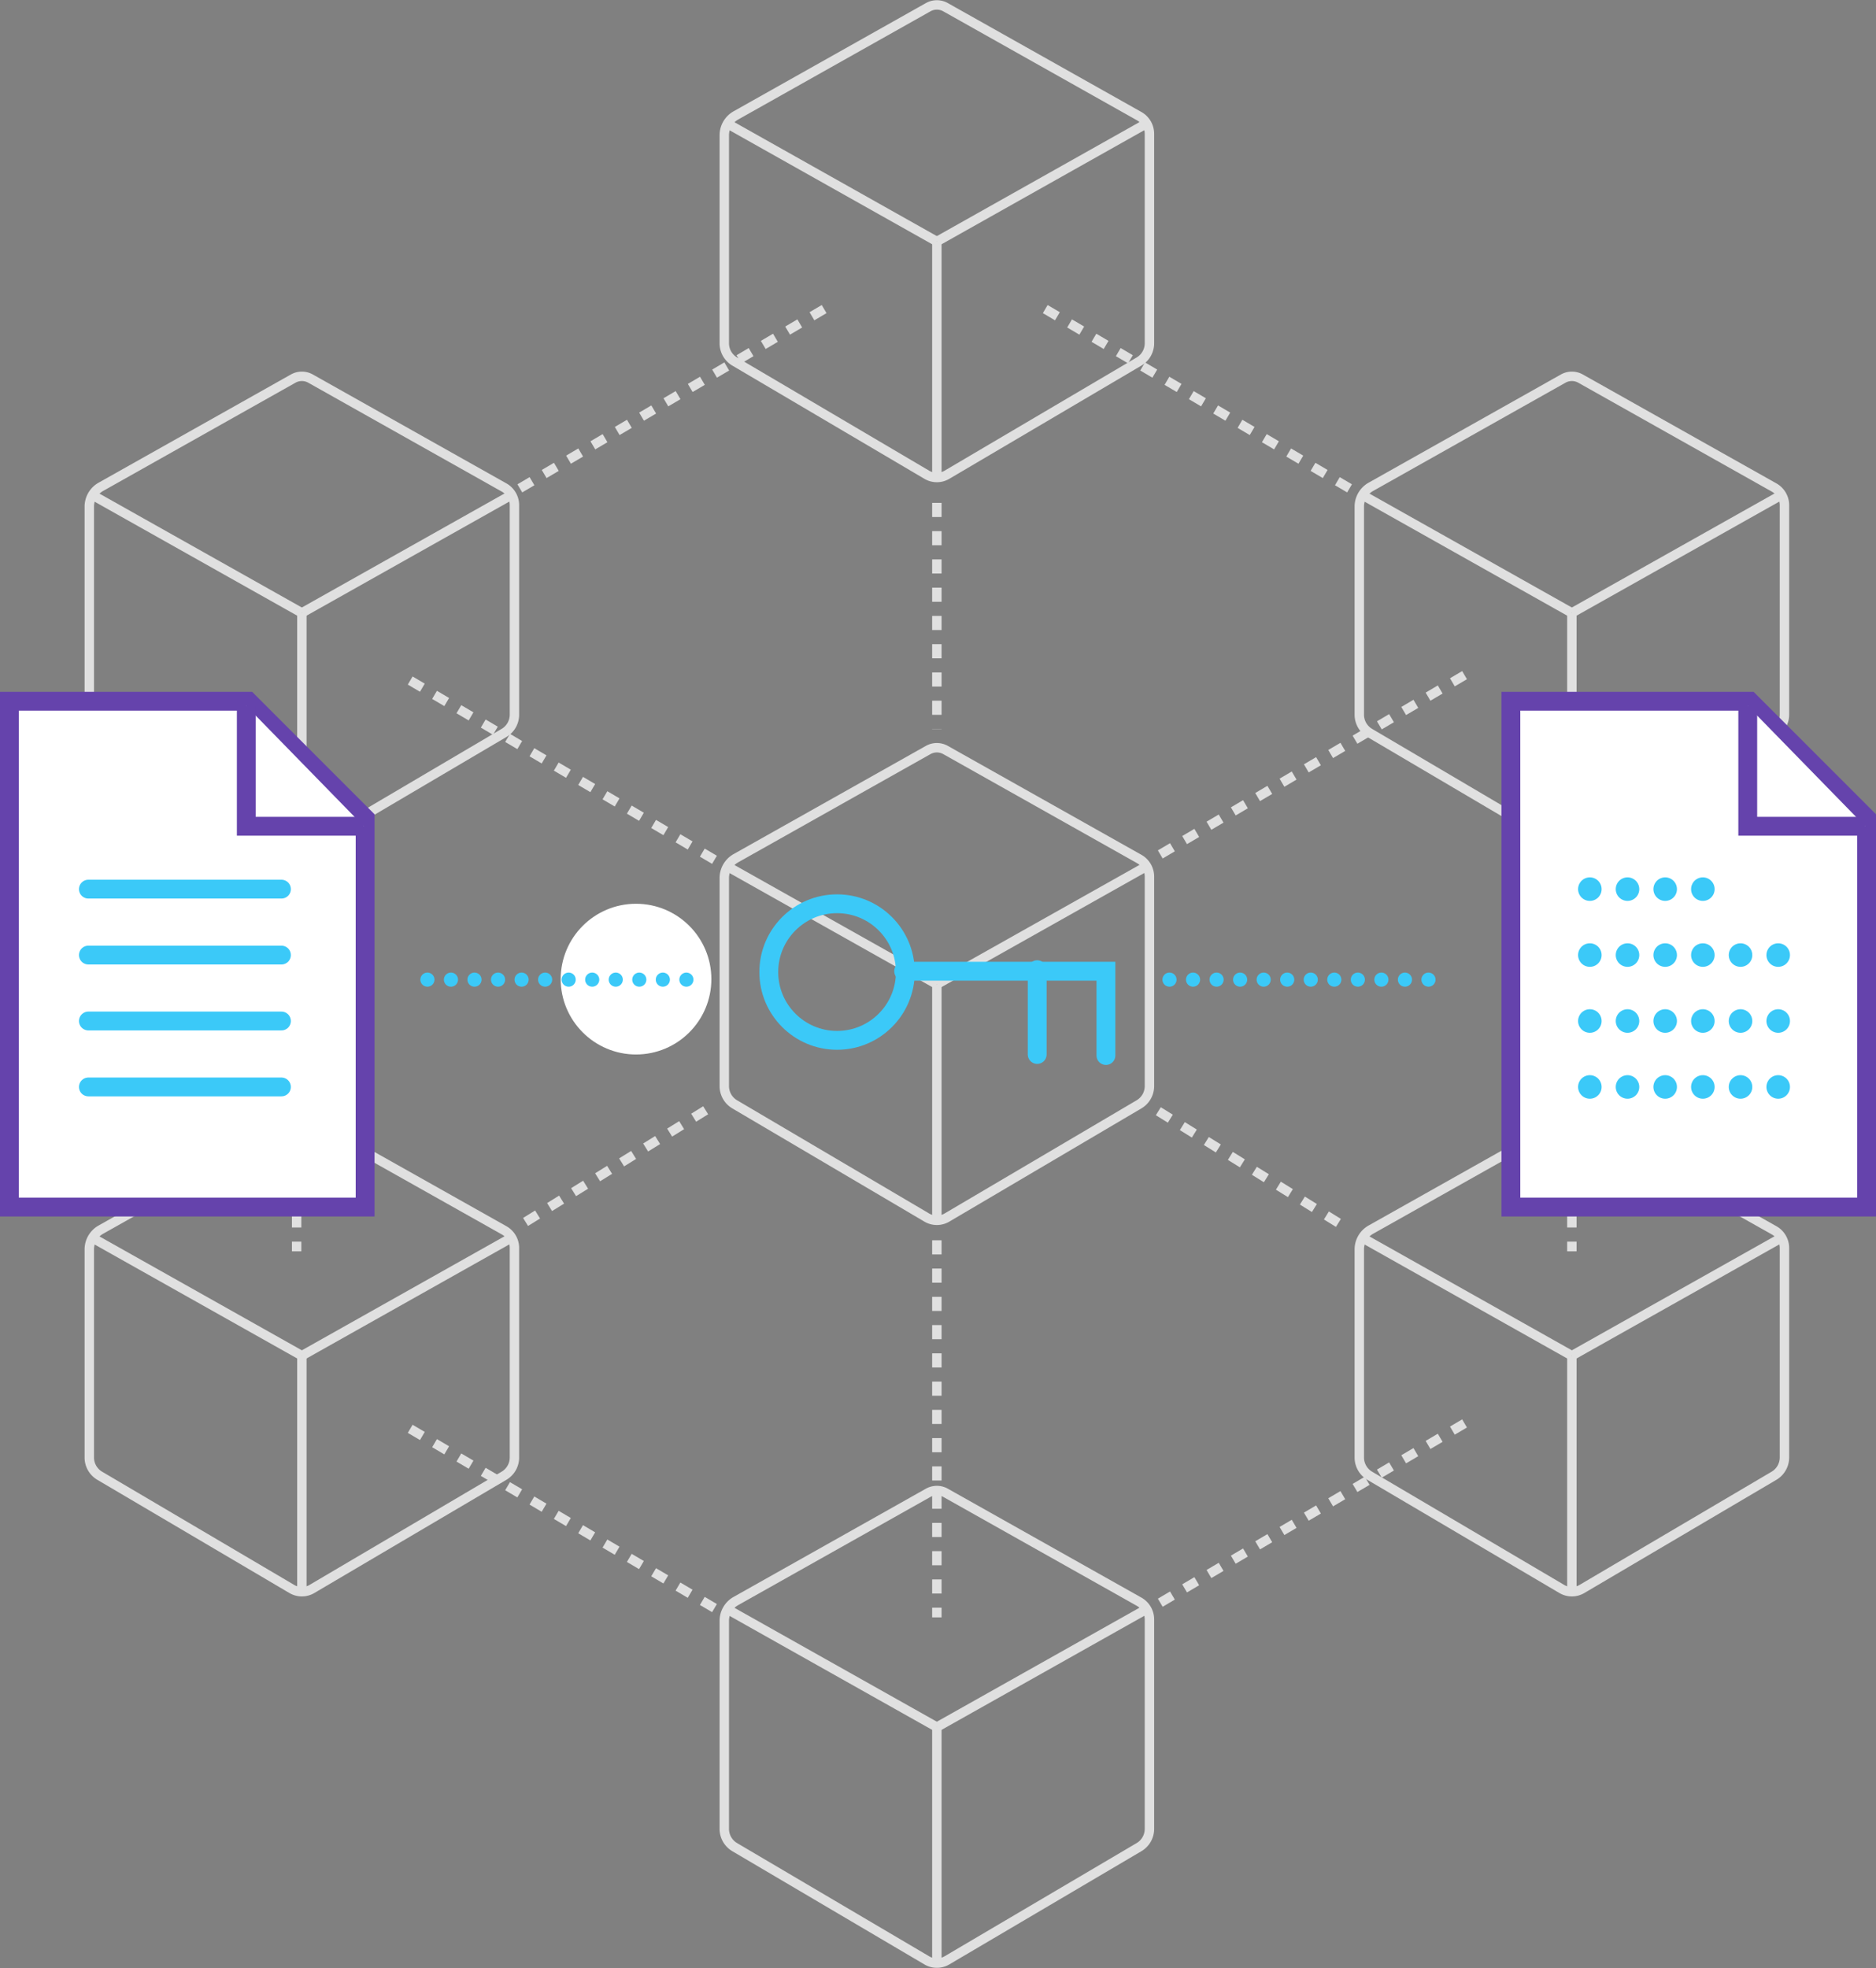 <svg xmlns="http://www.w3.org/2000/svg" width="398.411" height="417.873" viewBox="0 0 398.411 417.873">
  <rect x="0" y="0" width="398.411" height="417.873" fill="#808080" stroke="none"/>
  <g id="Group_2614" data-name="Group 2614" transform="translate(-1059.927 -1659.109)">
    <g id="Group_2613" data-name="Group 2613">
      <circle id="Ellipse_18" data-name="Ellipse 18" cx="16" cy="16" r="16" transform="translate(1179 1851)" fill="#fff"/>
      <g id="Group_1752" data-name="Group 1752" transform="translate(4435.183 3231.681)">
        <g id="box-svgrepo-com" transform="translate(-3221.435 -1256.096)">
          <path id="Path_12" data-name="Path 12" d="M4,74.938V30.758a4.824,4.824,0,0,1,2.459-4.2l.088-.049L46.989,3.755l.308-.173a3.767,3.767,0,0,1,3.694,0L92.089,26.7a4.312,4.312,0,0,1,2.2,3.758v44.48a4.5,4.5,0,0,1-2.216,3.878L51.282,102.855a4.213,4.213,0,0,1-4.277,0L6.216,78.817A4.5,4.5,0,0,1,4,74.938Z" transform="translate(-4 -3.098)" fill="none" stroke="#e0e0e0" stroke-width="2"/>
          <path id="Path_13" data-name="Path 13" d="M12,62.786V12" transform="translate(33.143 38.231)" fill="none" stroke="#e0e0e0" stroke-width="2"/>
          <path id="Path_14" data-name="Path 14" d="M49.143,32.893,4,7.5" transform="translate(-4 17.338)" fill="none" stroke="#e0e0e0" stroke-width="2"/>
          <path id="Path_15" data-name="Path 15" d="M57.143,7.5,12,32.893" transform="translate(33.143 17.338)" fill="none" stroke="#e0e0e0" stroke-width="2"/>
        </g>
        <g id="box-svgrepo-com-2" data-name="box-svgrepo-com" transform="translate(-3221.435 -1413.811)">
          <path id="Path_12-2" data-name="Path 12" d="M4,74.938V30.758a4.824,4.824,0,0,1,2.459-4.2l.088-.049L46.989,3.755l.308-.173a3.767,3.767,0,0,1,3.694,0L92.089,26.7a4.312,4.312,0,0,1,2.2,3.758v44.48a4.5,4.5,0,0,1-2.216,3.878L51.282,102.855a4.213,4.213,0,0,1-4.277,0L6.216,78.817A4.5,4.5,0,0,1,4,74.938Z" transform="translate(-4 -3.098)" fill="none" stroke="#e0e0e0" stroke-width="2"/>
          <path id="Path_13-2" data-name="Path 13" d="M12,62.786V12" transform="translate(33.143 38.231)" fill="none" stroke="#e0e0e0" stroke-width="2"/>
          <path id="Path_14-2" data-name="Path 14" d="M49.143,32.893,4,7.5" transform="translate(-4 17.338)" fill="none" stroke="#e0e0e0" stroke-width="2"/>
          <path id="Path_15-2" data-name="Path 15" d="M57.143,7.5,12,32.893" transform="translate(33.143 17.338)" fill="none" stroke="#e0e0e0" stroke-width="2"/>
        </g>
        <g id="box-svgrepo-com-3" data-name="box-svgrepo-com" transform="translate(-3221.435 -1571.526)">
          <path id="Path_12-3" data-name="Path 12" d="M4,74.938V30.758a4.824,4.824,0,0,1,2.459-4.2l.088-.049L46.989,3.755l.308-.173a3.767,3.767,0,0,1,3.694,0L92.089,26.7a4.312,4.312,0,0,1,2.2,3.758v44.48a4.5,4.5,0,0,1-2.216,3.878L51.282,102.855a4.213,4.213,0,0,1-4.277,0L6.216,78.817A4.5,4.5,0,0,1,4,74.938Z" transform="translate(-4 -3.098)" fill="none" stroke="#e0e0e0" stroke-width="2"/>
          <path id="Path_13-3" data-name="Path 13" d="M12,62.786V12" transform="translate(33.143 38.231)" fill="none" stroke="#e0e0e0" stroke-width="2"/>
          <path id="Path_14-3" data-name="Path 14" d="M49.143,32.893,4,7.5" transform="translate(-4 17.338)" fill="none" stroke="#e0e0e0" stroke-width="2"/>
          <path id="Path_15-3" data-name="Path 15" d="M57.143,7.5,12,32.893" transform="translate(33.143 17.338)" fill="none" stroke="#e0e0e0" stroke-width="2"/>
        </g>
        <g id="box-svgrepo-com-4" data-name="box-svgrepo-com" transform="translate(-3086.578 -1492.669)">
          <path id="Path_12-4" data-name="Path 12" d="M4,74.938V30.758a4.824,4.824,0,0,1,2.459-4.2l.088-.049L46.989,3.755l.308-.173a3.767,3.767,0,0,1,3.694,0L92.089,26.7a4.312,4.312,0,0,1,2.2,3.758v44.48a4.5,4.5,0,0,1-2.216,3.878L51.282,102.855a4.213,4.213,0,0,1-4.277,0L6.216,78.817A4.5,4.5,0,0,1,4,74.938Z" transform="translate(-4 -3.098)" fill="none" stroke="#e0e0e0" stroke-width="2"/>
          <path id="Path_13-4" data-name="Path 13" d="M12,62.786V12" transform="translate(33.143 38.231)" fill="none" stroke="#e0e0e0" stroke-width="2"/>
          <path id="Path_14-4" data-name="Path 14" d="M49.143,32.893,4,7.5" transform="translate(-4 17.338)" fill="none" stroke="#e0e0e0" stroke-width="2"/>
          <path id="Path_15-4" data-name="Path 15" d="M57.143,7.5,12,32.893" transform="translate(33.143 17.338)" fill="none" stroke="#e0e0e0" stroke-width="2"/>
        </g>
        <g id="box-svgrepo-com-5" data-name="box-svgrepo-com" transform="translate(-3356.292 -1492.669)">
          <path id="Path_12-5" data-name="Path 12" d="M4,74.938V30.758a4.824,4.824,0,0,1,2.459-4.2l.088-.049L46.989,3.755l.308-.173a3.767,3.767,0,0,1,3.694,0L92.089,26.7a4.312,4.312,0,0,1,2.2,3.758v44.48a4.5,4.5,0,0,1-2.216,3.878L51.282,102.855a4.213,4.213,0,0,1-4.277,0L6.216,78.817A4.5,4.5,0,0,1,4,74.938Z" transform="translate(-4 -3.098)" fill="none" stroke="#e0e0e0" stroke-width="2"/>
          <path id="Path_13-5" data-name="Path 13" d="M12,62.786V12" transform="translate(33.143 38.231)" fill="none" stroke="#e0e0e0" stroke-width="2"/>
          <path id="Path_14-5" data-name="Path 14" d="M49.143,32.893,4,7.5" transform="translate(-4 17.338)" fill="none" stroke="#e0e0e0" stroke-width="2"/>
          <path id="Path_15-5" data-name="Path 15" d="M57.143,7.5,12,32.893" transform="translate(33.143 17.338)" fill="none" stroke="#e0e0e0" stroke-width="2"/>
        </g>
        <g id="box-svgrepo-com-6" data-name="box-svgrepo-com" transform="translate(-3086.578 -1334.953)">
          <path id="Path_12-6" data-name="Path 12" d="M4,74.938V30.758a4.824,4.824,0,0,1,2.459-4.2l.088-.049L46.989,3.755l.308-.173a3.767,3.767,0,0,1,3.694,0L92.089,26.7a4.312,4.312,0,0,1,2.2,3.758v44.48a4.5,4.5,0,0,1-2.216,3.878L51.282,102.855a4.213,4.213,0,0,1-4.277,0L6.216,78.817A4.5,4.5,0,0,1,4,74.938Z" transform="translate(-4 -3.098)" fill="none" stroke="#e0e0e0" stroke-width="2"/>
          <path id="Path_13-6" data-name="Path 13" d="M12,62.786V12" transform="translate(33.143 38.231)" fill="none" stroke="#e0e0e0" stroke-width="2"/>
          <path id="Path_14-6" data-name="Path 14" d="M49.143,32.893,4,7.5" transform="translate(-4 17.338)" fill="none" stroke="#e0e0e0" stroke-width="2"/>
          <path id="Path_15-6" data-name="Path 15" d="M57.143,7.5,12,32.893" transform="translate(33.143 17.338)" fill="none" stroke="#e0e0e0" stroke-width="2"/>
        </g>
        <g id="box-svgrepo-com-7" data-name="box-svgrepo-com" transform="translate(-3356.292 -1334.953)">
          <path id="Path_12-7" data-name="Path 12" d="M4,74.938V30.758a4.824,4.824,0,0,1,2.459-4.2l.088-.049L46.989,3.755l.308-.173a3.767,3.767,0,0,1,3.694,0L92.089,26.7a4.312,4.312,0,0,1,2.2,3.758v44.48a4.5,4.5,0,0,1-2.216,3.878L51.282,102.855a4.213,4.213,0,0,1-4.277,0L6.216,78.817A4.5,4.5,0,0,1,4,74.938Z" transform="translate(-4 -3.098)" fill="none" stroke="#e0e0e0" stroke-width="2"/>
          <path id="Path_13-7" data-name="Path 13" d="M12,62.786V12" transform="translate(33.143 38.231)" fill="none" stroke="#e0e0e0" stroke-width="2"/>
          <path id="Path_14-7" data-name="Path 14" d="M49.143,32.893,4,7.5" transform="translate(-4 17.338)" fill="none" stroke="#e0e0e0" stroke-width="2"/>
          <path id="Path_15-7" data-name="Path 15" d="M57.143,7.5,12,32.893" transform="translate(33.143 17.338)" fill="none" stroke="#e0e0e0" stroke-width="2"/>
        </g>
        <line id="Line_7" data-name="Line 7" y2="80.062" transform="translate(-3312.258 -1386.945)" fill="none" stroke="#e0e0e0" stroke-width="2" stroke-dasharray="3 3"/>
        <line id="Line_8" data-name="Line 8" y2="80.062" transform="translate(-3041.435 -1386.945)" fill="none" stroke="#e0e0e0" stroke-width="2" stroke-dasharray="3 3"/>
        <line id="Line_10" data-name="Line 10" y2="80.062" transform="translate(-3176.291 -1309.226)" fill="none" stroke="#e0e0e0" stroke-width="2" stroke-dasharray="3 3"/>
        <line id="Line_11" data-name="Line 11" x1="65.047" y2="38.315" transform="translate(-3129.273 -1429.222)" fill="none" stroke="#e0e0e0" stroke-width="2" stroke-dasharray="3 3"/>
        <line id="Line_14" data-name="Line 14" x2="65.047" y2="38.315" transform="translate(-3288.141 -1428.079)" fill="none" stroke="#e0e0e0" stroke-width="2" stroke-dasharray="3 3"/>
        <line id="Line_15" data-name="Line 15" x2="38.741" y2="24.019" transform="translate(-3129.26 -1336.632)" fill="none" stroke="#e0e0e0" stroke-width="2" stroke-dasharray="3 3"/>
        <line id="Line_16" data-name="Line 16" x1="38.741" y2="24.019" transform="translate(-3264.134 -1336.836)" fill="none" stroke="#e0e0e0" stroke-width="2" stroke-dasharray="3 3"/>
        <line id="Line_12" data-name="Line 12" x1="65.047" y2="38.315" transform="translate(-3129.273 -1270.343)" fill="none" stroke="#e0e0e0" stroke-width="2" stroke-dasharray="3 3"/>
        <line id="Line_17" data-name="Line 17" x1="65.047" y2="38.315" transform="translate(-3265.282 -1506.946)" fill="none" stroke="#e0e0e0" stroke-width="2" stroke-dasharray="3 3"/>
        <line id="Line_13" data-name="Line 13" x2="65.047" y2="38.315" transform="translate(-3288.141 -1269.2)" fill="none" stroke="#e0e0e0" stroke-width="2" stroke-dasharray="3 3"/>
        <line id="Line_18" data-name="Line 18" x2="65.047" y2="38.315" transform="translate(-3153.275 -1506.946)" fill="none" stroke="#e0e0e0" stroke-width="2" stroke-dasharray="3 3"/>
        <line id="Line_9" data-name="Line 9" y2="48.037" transform="translate(-3176.291 -1465.8)" fill="none" stroke="#e0e0e0" stroke-width="2" stroke-dasharray="3 3"/>
      </g>
    </g>
    <g id="Group_1750" data-name="Group 1750" transform="translate(-60.803 1363.393)">
      <path id="Path_86" data-name="Path 86" d="M-983.719,291V398.393h75.542V315.826l-11.759-11.759L-933,291Z" transform="translate(2106.448 153.607)" fill="#fff" stroke="#6543ac" stroke-width="4"/>
      <path id="Path_87" data-name="Path 87" d="M-936.964,444.607v25.544h24.943" transform="translate(2110 1)" fill="#fff" stroke="#6543ac" stroke-width="4"/>
      <line id="Line_27" data-name="Line 27" x2="41" transform="translate(1139.5 484.5)" fill="none" stroke="#3bc9f8" stroke-linecap="round" stroke-width="4"/>
      <line id="Line_28" data-name="Line 28" x2="41" transform="translate(1139.5 498.5)" fill="none" stroke="#3bc9f8" stroke-linecap="round" stroke-width="4"/>
      <line id="Line_29" data-name="Line 29" x2="41" transform="translate(1139.5 512.5)" fill="none" stroke="#3bc9f8" stroke-linecap="round" stroke-width="4"/>
      <line id="Line_30" data-name="Line 30" x2="41" transform="translate(1139.5 526.5)" fill="none" stroke="#3bc9f8" stroke-linecap="round" stroke-width="4"/>
    </g>
    <g id="Group_1751" data-name="Group 1751" transform="translate(258.066 1363.393)">
      <path id="Path_86-2" data-name="Path 86" d="M-983.719,291V398.393h75.542V315.826l-11.759-11.759L-933,291Z" transform="translate(2106.448 153.607)" fill="#fff" stroke="#6543ac" stroke-width="4"/>
      <path id="Path_87-2" data-name="Path 87" d="M-936.964,444.607v25.544h24.943" transform="translate(2110 1)" fill="#fff" stroke="#6543ac" stroke-width="4"/>
      <line id="Line_27-2" data-name="Line 27" x2="29.13" transform="translate(1139.5 484.5)" fill="none" stroke="#3bc9f8" stroke-linecap="round" stroke-width="5" stroke-dasharray="0 8"/>
      <line id="Line_28-2" data-name="Line 28" x2="41" transform="translate(1139.5 498.5)" fill="none" stroke="#3bc9f8" stroke-linecap="round" stroke-width="5" stroke-dasharray="0 8"/>
      <line id="Line_29-2" data-name="Line 29" x2="41" transform="translate(1139.5 512.5)" fill="none" stroke="#3bc9f8" stroke-linecap="round" stroke-width="5" stroke-dasharray="0 8"/>
      <line id="Line_30-2" data-name="Line 30" x2="41" transform="translate(1139.5 526.5)" fill="none" stroke="#3bc9f8" stroke-linecap="round" stroke-width="5" stroke-dasharray="0 8"/>
    </g>
    <line id="Line_32" data-name="Line 32" x2="59" transform="translate(1150.697 1867.11)" fill="none" stroke="#3bc9f8" stroke-linecap="round" stroke-miterlimit="10" stroke-width="3" stroke-dasharray="0 5"/>
    <line id="Line_33" data-name="Line 33" x2="59" transform="translate(1308.296 1867.11)" fill="none" stroke="#3bc9f8" stroke-linecap="round" stroke-miterlimit="10" stroke-width="3" stroke-dasharray="0 5"/>
    <g id="key-svgrepo-com" transform="translate(1221.197 1843)">
      <circle id="Ellipse_17" data-name="Ellipse 17" cx="14.5" cy="14.5" r="14.5" transform="translate(2 8)" fill="none" stroke="#3bc9f8" stroke-linecap="round" stroke-width="4"/>
      <path id="Path_88" data-name="Path 88" d="M10,12H52.959V29.9" transform="translate(20.64 10.32)" fill="none" stroke="#3bc9f8" stroke-linecap="round" stroke-width="4"/>
      <line id="Line_31" data-name="Line 31" y2="18" transform="translate(59 22)" fill="none" stroke="#3bc9f8" stroke-linecap="round" stroke-width="4"/>
    </g>
  </g>
</svg>
